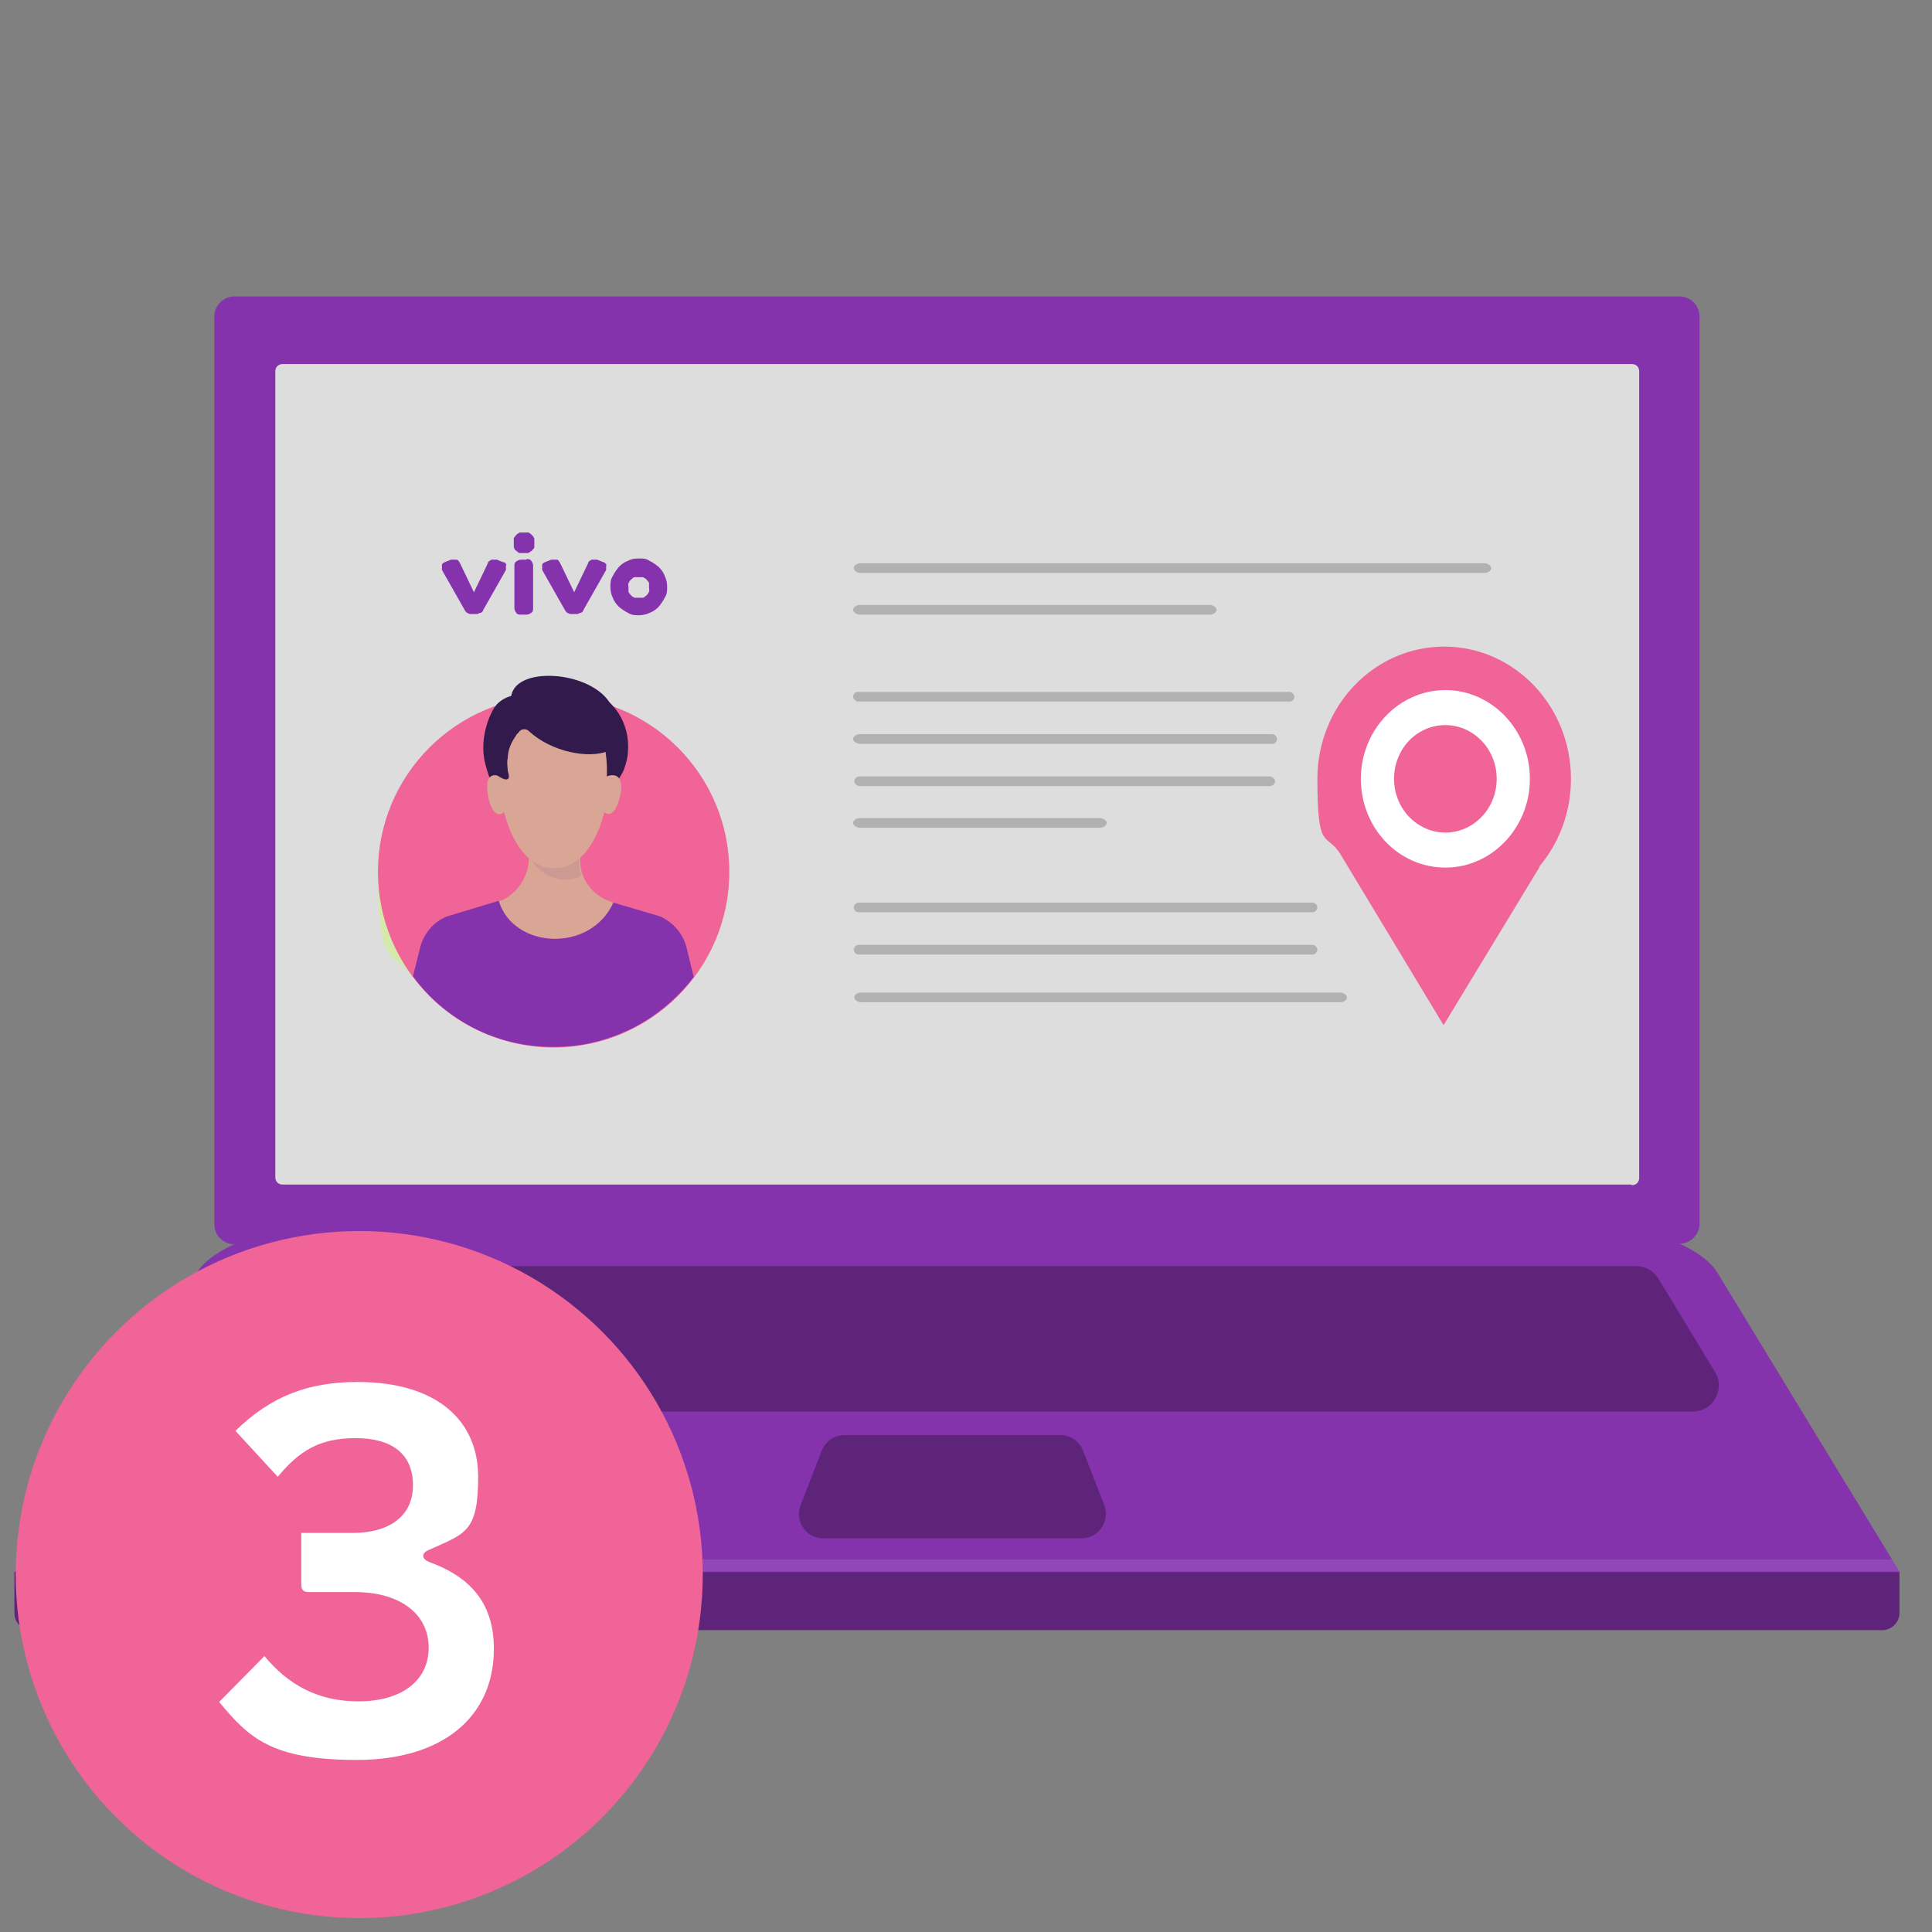 <?xml version="1.0" encoding="UTF-8"?>
<svg id="Layer_1" xmlns="http://www.w3.org/2000/svg" xmlns:xlink="http://www.w3.org/1999/xlink" version="1.1" viewBox="0 0 320 320">
  <rect x="0" y="0" width="320" height="320" fill="#808080" stroke="none"/>
  <!-- Generator: Adobe Illustrator 29.3.1, SVG Export Plug-In . SVG Version: 2.1.0 Build 151)  -->
  <defs>
    <style>
      .st0 {
        fill: #d9a695;
      }

      .st1 {
        fill: #f06497;
      }

      .st2, .st3 {
        fill: #8533ad;
      }

      .st3, .st4, .st5, .st6 {
        fill-rule: evenodd;
      }

      .st7 {
        fill: #b1b1b1;
      }

      .st4 {
        isolation: isolate;
        opacity: .1;
      }

      .st4, .st8 {
        fill: #fff;
      }

      .st9 {
        fill: #cd9993;
      }

      .st5 {
        fill: #5d2479;
      }

      .st10 {
        fill: #d4e9ab;
      }

      .st6 {
        fill: #ddd;
      }

      .st11 {
        fill: #321a4c;
      }
    </style>
  </defs>
  <g>
    <g>
      <path class="st3" d="M314.6,260.3h0l-30.2-49.6c-1.7-2.8-6.2-4.7-6.2-4.7,1.8,0,3.3-1.5,3.3-3.3V52.4c0-1.8-1.5-3.3-3.3-3.3H38.8c-1.8,0-3.3,1.5-3.3,3.3v150.4c0,1.8,1.5,3.3,3.3,3.3,0,0-4.4,1.8-6.2,4.7l-30.2,49.6h0v6.7c0,1.6,1.3,2.8,2.8,2.8h306.6c1.5,0,2.8-1.3,2.8-2.8v-6.8h0Z"/>
      <path class="st6" d="M270.2,196.2H46.8c-.7,0-1.2-.5-1.2-1.2V61.5c0-.7.5-1.2,1.2-1.2h223.5c.7,0,1.2.5,1.2,1.2v133.6c0,.7-.5,1.2-1.2,1.2h0Z"/>
      <path class="st4" d="M3.6,258.3l-1.2,2h312.2l-1.2-2H3.6Z"/>
      <path class="st5" d="M35,233.8h245.4c3.3,0,5.4-3.7,3.7-6.5l-9.4-15.5c-.8-1.3-2.2-2.1-3.7-2.1H44.5c-1.5,0-2.9.8-3.7,2.1l-9.4,15.5c-1.7,2.9.3,6.5,3.7,6.5h0ZM175.6,237.7h-35.7c-1.7,0-3.2,1-3.8,2.6l-3.5,9c-1,2.7.9,5.5,3.8,5.5h42.7c2.9,0,4.8-2.9,3.8-5.5l-3.5-9c-.6-1.6-2.1-2.6-3.8-2.6h0ZM2.4,267.1v-6.7h312.2v6.8c0,1.5-1.3,2.8-2.8,2.8H5.2c-1.6,0-2.8-1.3-2.8-2.8h0Z"/>
    </g>
    <path class="st2" d="M83.8,93.6c0,.3,0,.5,0,.8h0l-3.8,6.7c0,.2-.3.4-.4.4-.2,0-.4.2-.6.2h-.9c-.3,0-.4,0-.7-.2-.2,0-.3-.3-.4-.4l-3.8-6.7h0c0-.3,0-.5,0-.8s.3-.4.5-.5l1-.4h.9c.3,0,.4.3.6.6l2.3,4.8h0l2.3-4.8c0-.3.3-.4.6-.6h.9l1,.4c.3,0,.5.2.6.5h0ZM88.5,89.9c0,.3,0,.5,0,.7,0,.3-.3.4-.4.6l-.6.4h-1.4c-.2,0-.4-.2-.6-.4-.2,0-.3-.3-.4-.6,0-.3,0-.4,0-.7s0-.5,0-.7c0-.2.3-.4.4-.6.2-.2.4-.3.6-.4h1.4c.2,0,.4.3.6.4.2.2.3.4.4.6,0,0,0,.4,0,.7ZM87.2,92.6c.3,0,.6,0,.8.3s.3.5.3.8v7c0,.3,0,.6-.3.8s-.5.3-.8.3h-.9c-.3,0-.6,0-.8-.3s-.3-.5-.3-.8v-6.9c0-.3,0-.6.3-.8s.5-.3.8-.3h.9ZM100.4,93.6c0,.3,0,.5,0,.8h0l-3.8,6.7c0,.2-.3.4-.4.4-.2,0-.4.2-.6.2h-.9c-.3,0-.4,0-.7-.2-.2,0-.3-.3-.4-.4l-3.8-6.7h0c0-.3,0-.5,0-.8s.3-.4.5-.5l1-.4h.9c.3,0,.4.3.6.6l2.3,4.8h0l2.3-4.8c0-.3.3-.4.6-.6h.9l1,.4c.2,0,.4.2.6.5h0ZM105.8,92.5c.7,0,1.2,0,1.8.4.6.3,1,.6,1.5,1,.4.4.8.9,1,1.5.3.6.4,1.2.4,1.8s0,1.2-.4,1.8c-.3.6-.6,1-1,1.5-.4.4-.9.8-1.5,1-.6.3-1.2.4-1.8.4s-1.2,0-1.8-.4c-.6-.3-1-.6-1.5-1-.4-.4-.8-.9-1-1.5-.3-.6-.4-1.2-.4-1.8s0-1.2.4-1.8c.3-.6.6-1,1-1.5.4-.4.9-.8,1.5-1,.5-.3,1.1-.4,1.8-.4ZM105.8,99h.7c.2,0,.4-.3.6-.4.2-.2.3-.4.4-.6s0-.4,0-.7,0-.5,0-.7c0-.2-.3-.4-.4-.6-.2-.2-.4-.3-.6-.4h-1.4c-.2,0-.4.3-.6.4-.2.2-.3.4-.4.6s0,.4,0,.7,0,.5,0,.7c0,.2.3.4.4.6.2.2.4.3.6.4h.7Z"/>
    <g>
      <path class="st10" d="M74.1,151.9l8.6-2.6c2.5,8,15.3,8.7,19,.3l7.8,2.3c2.2.9,3.7,2.8,4.3,5.1l1.2,4.8h0c3.6-4.7,5.8-10.8,5.8-17.3,0-16-13-29.1-29.1-29.1s-29.1,13-29.1,29.1,2.2,12.6,5.8,17.4l1.2-4.8c.8-2.4,2.4-4.2,4.6-5.2h0Z"/>
      <circle class="st1" cx="91.7" cy="144.4" r="29.1"/>
      <path class="st0" d="M100.5,149.1l1.1.4c-3.8,8.4-16.6,7.7-19-.3h.4c2.8-1.3,4.6-4.1,4.6-7.1v-3.2h8.5v3.2c-.2,3.1,1.7,5.8,4.4,7h0Z"/>
      <path class="st9" d="M95.9,139.5h-8.5v2.1c1.2,2,3.1,3.9,5.9,4.1h.6c.9,0,1.7-.3,2.4-.7-.3-.7-.4-1.5-.4-2.3v-3.2h0Z"/>
      <path class="st2" d="M91.7,173.4c9.5,0,17.9-4.6,23.2-11.6h0l-1.2-4.9c-.6-2.3-2.2-4.1-4.3-5.1l-7.8-2.3c-3.8,8.4-16.6,7.7-19-.3l-8.6,2.6c-2.2.9-3.8,2.8-4.4,5.1l-1.2,4.8c5.2,7.1,13.6,11.7,23.2,11.7h0Z"/>
      <path class="st11" d="M88.5,134.7c0,0-.3,0-.3.3-.5.5-.2,1.7-.9,2-1.6.4-4.1-3.4-4.6-4.4-1-2.1-2.1-4.7-2.5-6.9-.4-2.3,0-4.8.9-7,.4-.9.9-1.9,1.7-2.5.9-.7,1.9-1,3-1.2,2.3-.3,4.2,5.1,4.8,6.8.9,2.5,1.5,5.2,1.3,7.9,0,1.4-.3,3.1-1.1,4.2-.7.7-1.6.4-2.3.8h0ZM97.2,114.4c4.6,1,7.2,5.7,6.8,10.1,0,.9-.3,1.9-.6,2.8-.3.9-.9,1.6-1.3,2.4-1.2,2.7-2.9,4.9-6.1,5.1"/>
      <path class="st0" d="M100.5,128.6s1-13-8.9-13-8.7,13-8.7,13c0,0-2.5-1.2-2.2,2.2s1.7,4.8,2.8,3.7c0,0,1.9,9,8,9.3h.6c6.1-.3,8-9.3,8-9.3,1,1,2.3-.3,2.8-3.7.2-3.4-2.4-2.2-2.4-2.2h0Z"/>
      <path class="st11" d="M101,116.4c-3.6-5.7-17.3-6.2-16.3,0-.4,0-.9,0-1.2.3-.7.4-1.2,1.1-1.6,1.9-.3.8-.4,1.6-.6,2.4l.8,7.3c.4.2,1.2.8,1.7.8.8,0,.4-1,.3-1.4,0-.7-.2-1.4,0-2.1,0-1.4.6-2.7,1.4-3.8,0-.2.3-.3.4-.5.4-.6,1.2-.7,1.7-.2,3.8,3.5,10,4.6,13.1,3.3,1.8-.9,2.8-4,.4-7.9h0Z"/>
    </g>
    <path class="st7" d="M222,166h-79.4c-.5,0-1.1-.4-1.1-.8s.5-.8,1.1-.8h79.4c.5,0,1.1.4,1.1.8s-.5.8-1.1.8ZM217.4,158.1h-75.2c-.4,0-.8-.4-.8-.8s.4-.8.8-.8h75.2c.4,0,.8.4.8.8s-.4.8-.8.8ZM217.4,151.1h-75.2c-.4,0-.8-.4-.8-.8s.4-.8.8-.8h75.2c.4,0,.8.4.8.8s-.4.8-.8.8ZM182.2,137.1h-39.8c-.5,0-1.1-.4-1.1-.8s.5-.8,1.1-.8h39.8c.5,0,1.1.4,1.1.8s-.5.8-1.1.8ZM210.3,130.2h-67.9c-.4,0-.9-.4-.9-.8s.4-.8.9-.8h67.9c.4,0,.9.4.9.8s-.4.8-.9.8ZM210.8,123.2h-36.5c-.3,0-.7-.4-.7-.8s.3-.8.7-.8h36.5c.3,0,.7.4.7.8s-.3.8-.7.8ZM183.3,123.2h-40.9c-.5,0-1.1-.4-1.1-.8s.5-.8,1.1-.8h40.9c.5,0,1.1.4,1.1.8s-.4.8-1.1.8h0ZM213.6,116.2h-71.5c-.3,0-.8-.4-.8-.8s.3-.8.8-.8h71.5c.3,0,.8.4.8.8s-.3.8-.8.8ZM200.4,101.8h-58c-.5,0-1.1-.4-1.1-.8s.5-.8,1.1-.8h58c.5,0,1.1.4,1.1.8s-.5.8-1.1.8h0ZM245.9,94.9h-103.4c-.5,0-1.1-.4-1.1-.8s.5-.8,1.1-.8h103.4c.5,0,1.1.4,1.1.8s-.5.8-1.1.8Z"/>
  </g>
  <g>
    <circle class="st1" cx="59.5" cy="260.8" r="56.9"/>
    <path class="st8" d="M36.3,281.9l7.5-7.6c3.9,4.7,8.8,7.5,15.6,7.5s11.6-3.2,11.6-8.9-4.9-9.2-12.2-9.2h-7.6c-1,0-1.3-.4-1.3-1.3v-8.5h8.5c6,0,10-2.7,10-7.9s-3.5-7.8-9.5-7.8-9.3,2.1-12.9,6.4l-7-7.6c5.8-5.7,12-8.1,20.2-8.1,13.3,0,20,6.5,20,15.7s-2.2,9.4-7.9,12c-.5.2-1.2.5-1.2,1.1s.7.9,1.2,1.1c7.3,2.7,10.5,7.4,10.5,14.3,0,11.3-8.5,18.4-22.7,18.4s-17.9-3.7-22.8-9.6h0Z"/>
  </g>
  <g>
    <path class="st1" d="M254.9,143.6c3.3-3.9,5.3-9,5.3-14.6,0-12.1-9.4-21.9-21-21.9s-21,9.8-21,21.9,1.4,8.8,3.7,12.3l17.2,28.5,15.9-26.2h0Z"/>
    <path class="st8" d="M239.4,143.7c-7.8,0-14-6.6-14-14.7s6.3-14.7,14-14.7,14,6.6,14,14.7-6.3,14.7-14,14.7ZM239.4,120.1c-4.7,0-8.5,3.9-8.5,8.9s3.9,8.9,8.5,8.9,8.5-3.9,8.5-8.9-3.9-8.9-8.5-8.9Z"/>
  </g>
</svg>